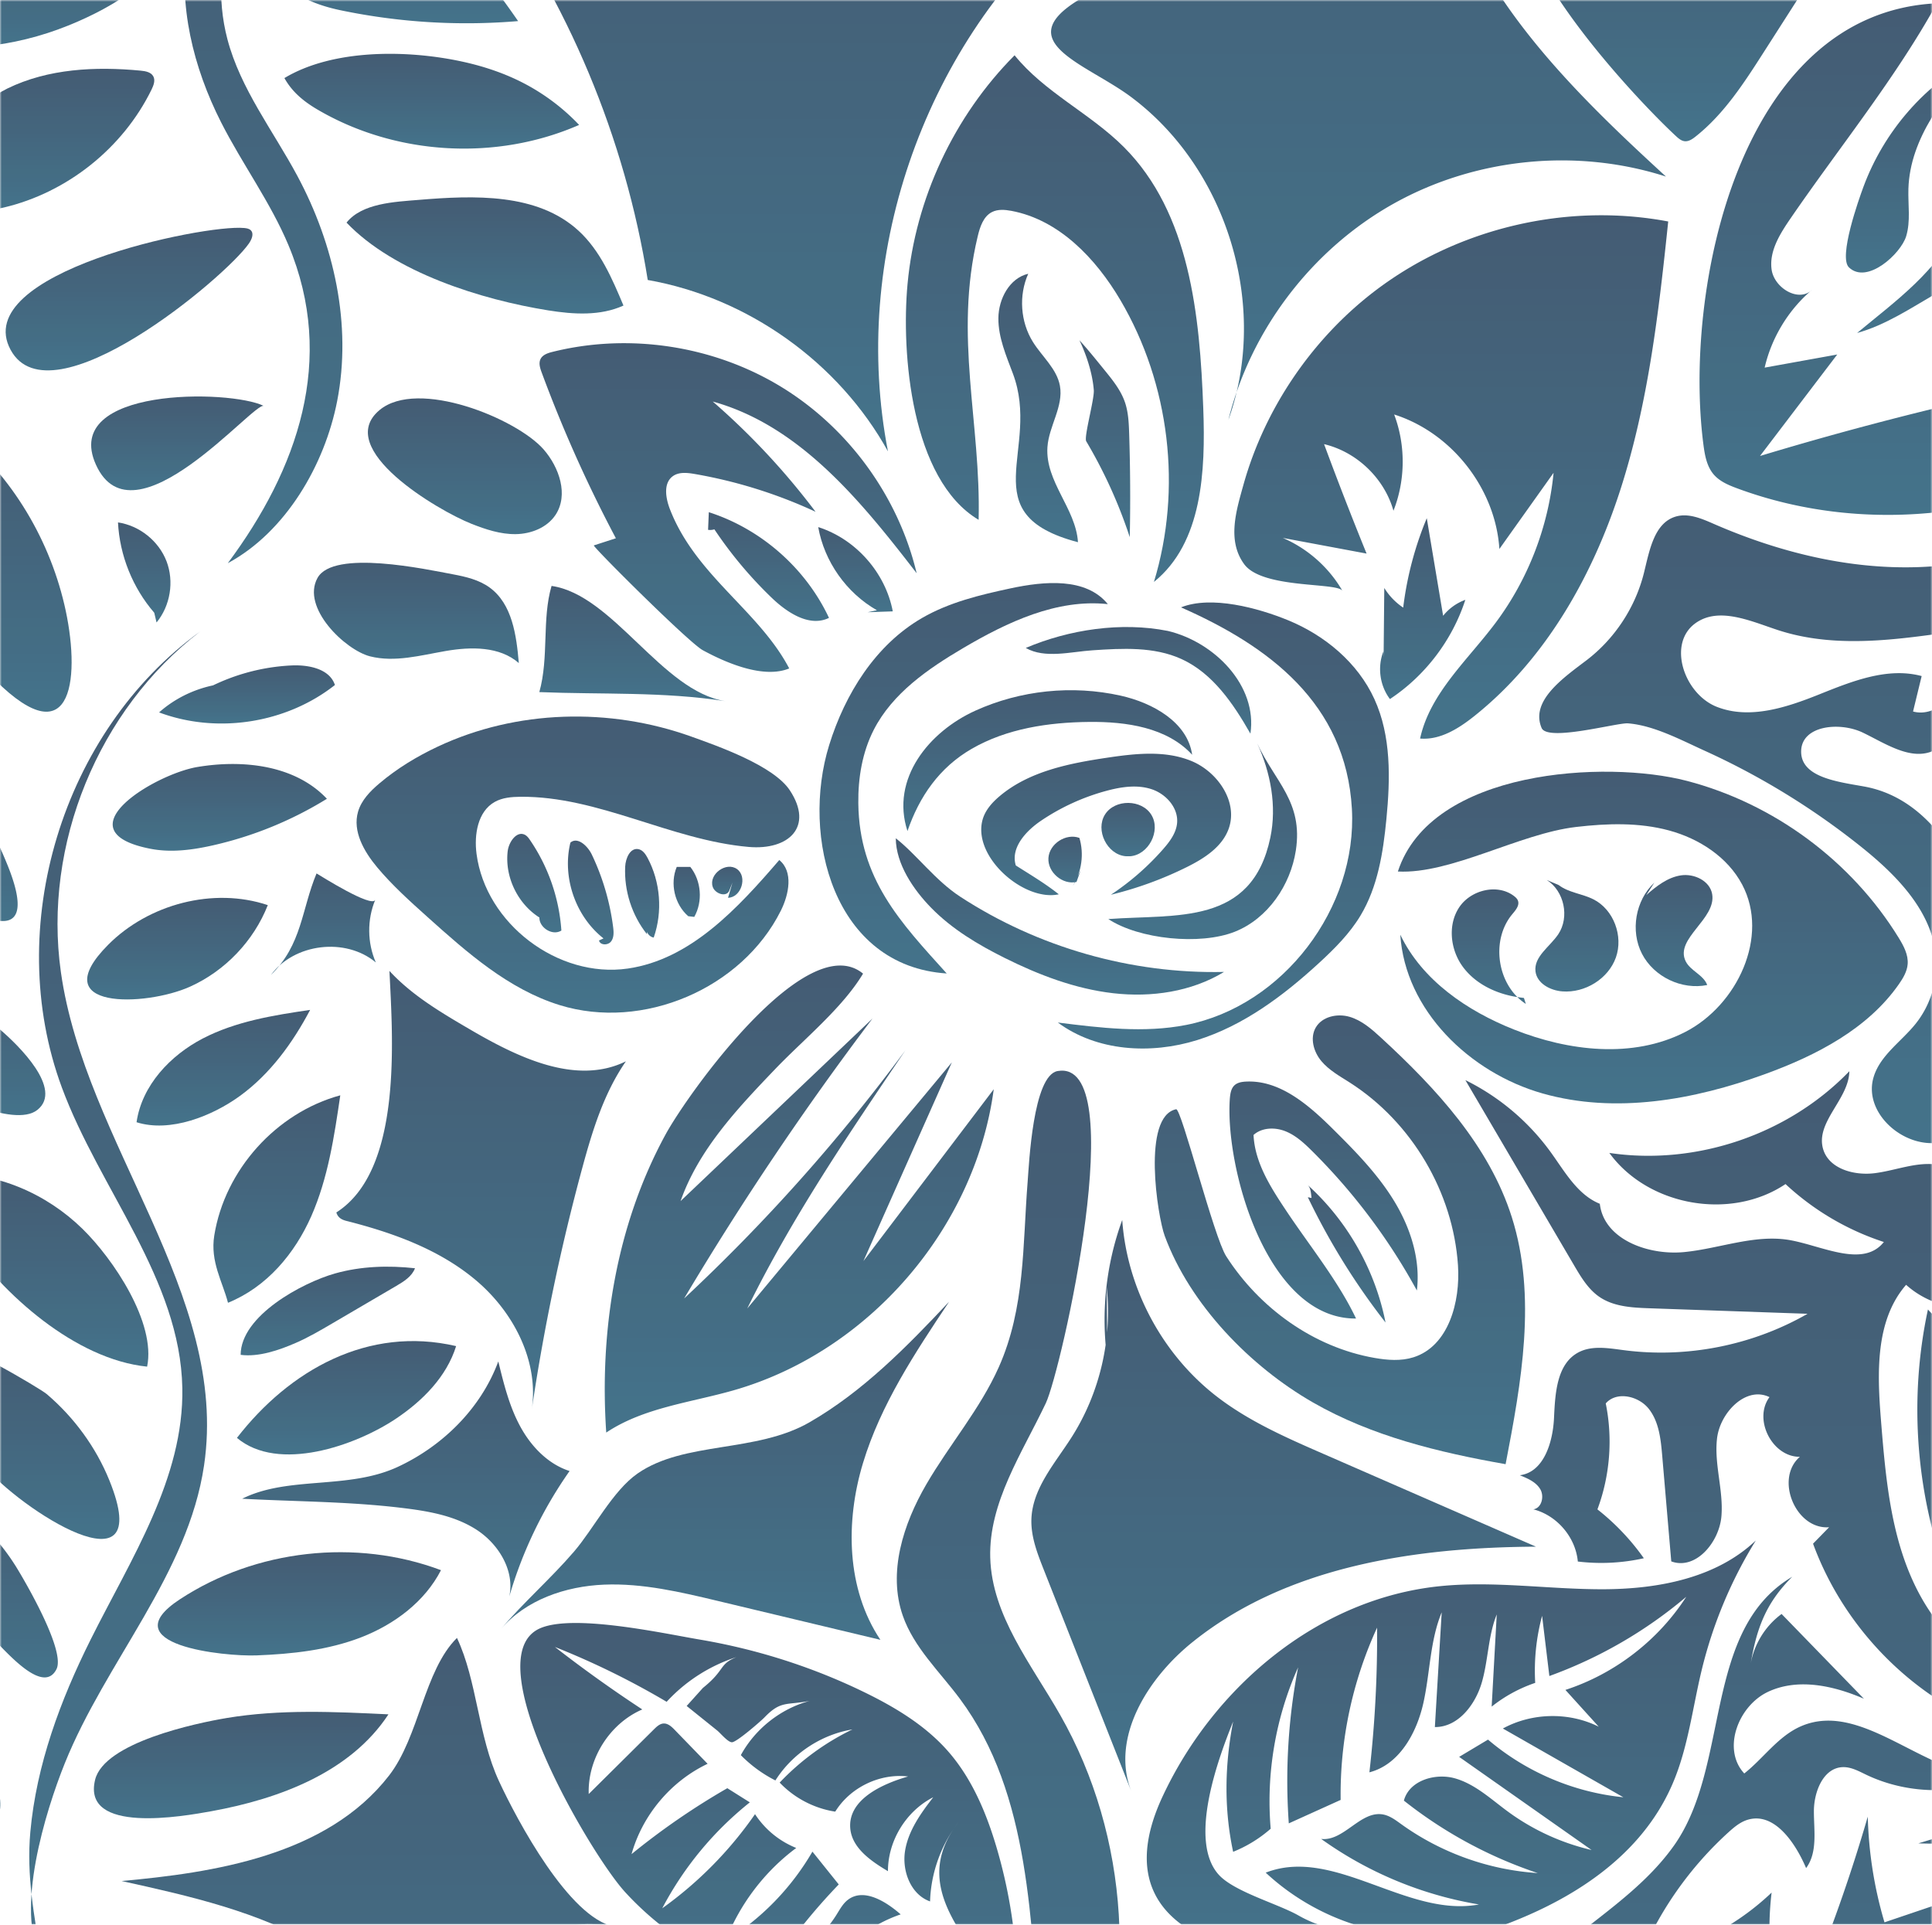 <svg xmlns="http://www.w3.org/2000/svg" width="537" height="535" fill="none"><g clip-path="url(#a)" filter="url(#b)"><g opacity=".9"><mask id="c" width="537" height="535" x="0" y="0" maskUnits="userSpaceOnUse" style="mask-type:alpha"><path fill="#D9D9D9" d="M537 0H0v535h537z" opacity=".9"/></mask><g mask="url(#c)"><mask id="d" width="925" height="550" x="-37" y="-6" maskUnits="userSpaceOnUse" style="mask-type:alpha"><path fill="#D9D9D9" d="M887.07-6H-36.758v550H887.07z" opacity=".9"/></mask><g mask="url(#d)"><path fill="url(#e)" d="M8.432 509.203c1.696-18.697 8.362-36.632 16.742-53.432 11.207-22.466 25.98-44.867 25.503-69.968-.574-30.252-22.986-55.17-33.491-83.545-16.459-44.456.065-98.914 38.451-126.728-28.348 21.732-43.703 59.256-38.72 94.626 6.715 47.681 46.83 89.5 39.806 137.136-4.472 30.325-27.29 54.432-38.73 82.871-5.427 13.491-13.82 40.92-6.556 54.038-1.943-11.719-4.104-22.871-3.005-34.998"/><path fill="url(#f)" d="M-1.377 189.003c-4.354-4.33-7.09-10.022-9.175-15.798-6.259-17.339-7.27-36.534-2.862-54.429C2.3 130.917 13.347 148.738 17.88 168.018c4.5 19.151 2.897 43.01-19.256 20.985"/><path fill="url(#g)" d="M59.557 343.42c2.922-18.228 17.213-34.127 35.027-38.969-1.68 11.422-3.403 23.004-8.05 33.572-4.621 10.468-12.387 19.711-23.163 24.093-1.533-5.929-4.98-11.416-3.814-18.696"/><path fill="url(#h)" d="M126.779 374.16c-2.645 8.517-9.335 15.235-16.749 20.192-11.155 7.458-32.634 15.036-44.172 5.317 14.559-18.793 36.427-31.222 60.921-25.509"/><path fill="url(#i)" d="M-10.034 343.883c-3.527-5.205-6.615-11.479-5.06-17.571 14.027-.629 27.97 5.431 38.01 15.247 8.577 8.384 20.483 26.085 17.976 38.308-19.927-2.028-40.157-20.085-50.927-35.984"/><path fill="url(#j)" d="M-4.393 407.425c-7.419-9.148-11.562-21.4-9.17-32.933.587-2.832 24.7 11.43 26.53 12.985 7.584 6.445 13.68 14.751 17.426 23.98 13.348 32.893-25.218 7.765-34.786-4.032"/><path fill="url(#k)" d="M50.014 444.525c21.114-13.858 48.913-16.955 72.56-8.086-4.523 8.785-12.975 15.093-22.189 18.662s-19.2 4.644-29.077 5.028c-8.926.347-40.663-2.892-21.294-15.604"/><path fill="url(#l)" d="M74.437 251.584c-3.927 9.962-11.86 18.278-21.625 22.672-12.378 5.569-40.762 6.498-22.758-11.639 11.2-11.284 29.211-16.111 44.383-11.033"/><path fill="url(#m)" d="M-22.365 300.015c-10.981-6.391-20.043-16.89-22.46-29.363 15.862 2.361 32.631 5.12 44.842 15.517 5.111 4.352 17.618 16.575 10.374 22.339-6.596 5.247-27.136-5.223-32.756-8.493"/><path fill="url(#n)" d="M-44.27 207.568a72.2 72.2 0 0 1 26.035 8.455c4.405 2.437 8.598 5.378 11.881 9.194 3.736 4.343 6.154 9.646 8.325 14.948 9.803 23.941-6.989 16.381-20.55 5.7-12.27-9.663-21.584-23.184-25.69-38.297"/><path fill="url(#o)" d="M54.889 213.188c12.69-2.118 27.152-.527 35.973 8.838a104 104 0 0 1-31.467 12.895c-5.754 1.314-11.754 2.133-17.548 1.008-25.147-4.886 1.164-20.759 13.042-22.741"/><path fill="url(#p)" d="M-23.161 413.258c12.024 3.344 21.82 12.495 28.227 23.206 2.621 4.382 13.127 22.521 10.63 27.494-3.507 6.985-13.048-3.878-16.96-7.805a79.3 79.3 0 0 1-14.604-20.209c-1.2-2.381-6.707-22.523-7.293-22.686"/><path fill="url(#q)" d="M62.968 477.541c14.83-2.473 29.985-1.754 45.002-1.029-10.537 16.064-30.244 23.478-49.146 26.916-7.93 1.443-36.11 6.478-32.388-8.732 2.532-10.348 27.999-15.732 36.532-17.155"/><path fill="url(#r)" d="M80.182 68.158c-5.02-11.98-12.844-22.563-18.723-34.146-7.735-15.24-12.054-32.68-9.333-49.55C54.848-32.41 65.378-48.475 81.063-55.26 67.345-36.044 57.205-11.92 63.212 10.912c3.63 13.794 12.69 25.399 19.433 37.968 10.217 19.045 15.203 41.39 11.07 62.603-3.44 17.653-14.224 36.338-30.396 45.056 19.354-26.013 30.21-56.529 16.863-88.381"/><path fill="url(#s)" d="M73.331 112.83c-2.673-1.313-36.255 39.407-46.667 16.335-9.756-21.621 37.254-20.958 46.667-16.335"/><path fill="url(#t)" d="M131.03 145.588c3.955 1.565 8.092 2.943 12.344 2.878 4.253-.065 8.685-1.804 11.035-5.35 3.67-5.54 1.044-13.231-3.339-18.227-7.482-8.529-34.933-19.804-45.591-10.894-12.867 10.757 16.284 27.926 25.551 31.593"/><path fill="url(#u)" d="M67.847 63.373c.669.064 1.393.162 1.866.638.946.953.242 2.555-.523 3.66-6.592 9.52-55.114 50.042-66.23 29.59-11.652-21.44 53.643-34.956 64.887-33.888"/><path fill="url(#v)" d="M152.393 86.274c6.995 1.12 14.449 1.59 20.898-1.342-3.157-7.531-6.487-15.313-12.513-20.825-11.463-10.485-28.918-9.832-44.399-8.549-6.789.563-15.729.917-20.06 6.316 13.254 13.89 37.551 21.432 56.074 24.4"/><path fill="url(#w)" d="M2.05 24.601c11.343-5.533 24.486-6.163 37.05-4.965 1.332.127 2.87.405 3.509 1.58.61 1.125.087 2.508-.474 3.657-7.947 16.27-23.447 28.65-41.07 32.805-32.028 7.55-15.376-25.094.985-33.077"/><path fill="url(#x)" d="M88.49 30.595c21.708 12.623 49.475 14.204 72.477 4.129a58.4 58.4 0 0 0-16.389-12.098c-5.071-2.513-10.493-4.279-16.022-5.487-15.143-3.31-35.921-3.612-49.502 4.562 2.207 3.97 5.503 6.607 9.435 8.894"/><path fill="url(#y)" d="M230.464 207.111c4.422-14.26 12.888-27.848 25.808-35.329 7.52-4.355 16.115-6.431 24.614-8.245 9.419-2.011 20.948-3.082 27.036 4.382-14.158-1.513-27.886 4.967-40.157 12.188-9.818 5.778-19.696 12.587-24.89 22.726-3.21 6.265-4.392 13.423-4.306 20.462.257 21.029 11.649 32.987 24.57 47.288-31.486-2.047-40.556-38.058-32.675-63.472"/><path fill="url(#z)" d="M375.761 224.835c1.538 27.488-19.069 54.765-46.087 60.059-11.715 2.296-23.802.814-35.647-.675 10.85 8.036 25.827 8.903 38.716 4.885 12.889-4.017 23.999-12.35 33.937-21.488 4.297-3.95 8.474-8.135 11.479-13.139 4.793-7.98 6.282-17.475 7.185-26.74 1.101-11.295 1.381-23.156-3.351-33.471-4.616-10.059-13.715-17.651-23.953-21.857-8.391-3.447-21.38-6.948-29.776-3.588 24.302 10.702 45.855 26.663 47.497 56.014"/><path fill="url(#A)" d="M258.846 252.358c5.782 5.906 12.993 10.215 20.39 13.902 9.524 4.746 19.632 8.605 30.204 9.816s21.687-.389 30.779-5.917c-25.786.572-51.694-6.815-73.301-20.901-6.993-4.558-12.096-11.674-17.934-16.256.053 7.166 4.902 14.292 9.862 19.356"/><path fill="url(#B)" d="M324.602 175.37c13.056 3.108 24.937 15.285 22.953 28.557-4.742-8.326-10.462-16.782-19.184-20.752-7.629-3.472-16.393-2.978-24.755-2.416-6.022.405-13.236 2.376-18.506-.659 12.083-5.133 26.535-7.306 39.492-4.73"/><path fill="url(#C)" d="M271.093 197.537c12.549-5.69 26.959-7.177 40.405-4.172 8.933 1.997 18.567 7.367 19.863 16.427-6.975-7.611-18.298-9.232-28.621-9.128-11.301.113-22.895 1.834-32.68 7.489-8.958 5.176-14.545 13.279-17.827 22.844-4.751-14.533 6.003-27.63 18.86-33.46"/><path fill="url(#D)" d="M349.426 206.587c3.745 8.155 5.503 17.428 3.667 26.212-5.136 24.573-26.072 21.244-45.034 22.66 8.538 5.621 25.513 7.352 35.159 3.52 9.2-3.655 15.48-12.976 16.958-22.572 2.089-13.559-5.813-19.069-10.75-29.82"/><path fill="url(#E)" d="M273.109 227.841c.727-2.623 2.632-4.759 4.71-6.517 8.224-6.955 19.365-9.147 30.018-10.73 7.802-1.159 16.053-2.072 23.34.943 7.288 3.016 12.985 11.34 10.349 18.774-1.808 5.099-6.804 8.294-11.651 10.7a101.3 101.3 0 0 1-21.115 7.695 72.5 72.5 0 0 0 14.517-12.663c1.838-2.095 3.627-4.467 3.892-7.242.4-4.2-3.003-8.057-6.999-9.408-3.997-1.351-8.389-.709-12.466.376a60.7 60.7 0 0 0-18.343 8.353c-4.236 2.864-8.524 7.552-7.015 12.437 4.041 2.575 8.271 5.08 11.948 8.02-9.614 2.097-24.054-10.369-21.185-20.738"/><path fill="url(#F)" d="M299.214 245.145c-3.869.88-8.065-2.702-7.804-6.661s4.889-6.96 8.61-5.581c1.324 4.418.655 9.393-1.789 13.304l2.142-4.307"/><path fill="url(#G)" d="M314.082 238.005c5.144-.362 8.623-7.033 5.977-11.457s-10.169-4.516-12.921-.156.566 11.112 5.699 11.598"/><path fill="url(#H)" d="M252.251 78.95c2.206-23.769 12.917-46.659 29.752-63.582 8.318 10.304 20.985 16.12 30.349 25.482 18.373 18.368 21.153 46.785 22.099 72.747.631 17.33-.217 37.265-13.714 48.153 7.88-25.886 4.414-55.012-9.32-78.326-6.84-11.61-17.078-22.352-30.326-24.82-1.8-.334-3.75-.49-5.381.343-2.404 1.228-3.33 4.136-3.959 6.76-6.685 27.882.939 51.85.258 78.78-18.81-11.178-21.531-46.444-19.758-65.538"/><path fill="url(#I)" d="M281.542 103.86c-1.877-5.008-4.083-10.077-4.042-15.425s3.089-11.132 8.298-12.342c-2.695 6.033-2.182 13.394 1.326 18.995 2.544 4.062 6.612 7.413 7.477 12.127 1.057 5.759-3.07 11.214-3.465 17.055-.651 9.624 7.884 17.033 8.487 26.443-29.85-7.852-10.144-25.672-18.081-46.853"/><path fill="url(#J)" d="M301.92 122.658a134.6 134.6 0 0 1 12.1 26.649c.198-9.604.141-19.213-.17-28.814-.096-2.953-.226-5.956-1.194-8.747-1.152-3.318-3.411-6.117-5.628-8.842-2.292-2.817-4.539-5.644-6.992-8.315 1.944 4.097 3.6 9.061 3.984 13.822.203 2.534-2.801 13.064-2.1 14.247"/><path fill="url(#K)" d="m165.063 151.598 6.121-1.982a378.5 378.5 0 0 1-20.633-46.106c-.443-1.199-.874-2.564-.308-3.71.591-1.197 2.028-1.669 3.324-1.992 21.305-5.312 44.679-1.758 63.443 9.647s32.68 30.517 37.773 51.877c-15.366-19.916-32.425-41.008-56.667-47.719a199.6 199.6 0 0 1 28.568 30.638 134 134 0 0 0-33.626-10.508c-2.059-.354-4.372-.606-6.058.626-2.678 1.956-1.987 6.095-.788 9.187 7.143 18.422 24.704 28.147 33.15 44.239-7.107 2.93-17.451-1.488-24.036-5.072-3.89-2.116-30.798-28.952-30.263-29.125"/><path fill="url(#L)" d="M197.395 145.35a114.8 114.8 0 0 0 17.135 20.841c4.324 4.148 10.506 8.192 15.887 5.555-6.473-13.813-18.876-24.722-33.402-29.379l-.205 4.9a3.88 3.88 0 0 0 3.308-1.065"/><path fill="url(#M)" d="M243.736 169.622c-8.466-4.817-14.61-13.525-16.311-23.115 10.428 3.327 18.694 12.671 20.724 23.427l-6.982.234"/><path fill="url(#N)" d="M382.245 80.809c22.854-17.402 53.209-24.576 81.435-19.246-2.625 25.167-5.538 50.506-13.307 74.587-7.768 24.081-20.791 47.088-40.568 62.872-4.364 3.483-9.526 6.734-15.091 6.263 2.755-12.628 13.239-21.806 20.979-32.158 9.035-12.086 14.678-26.681 16.121-41.702l-15.06 21.164c-1.083-16.775-13.227-32.295-29.249-37.38 3.231 8.533 3.16 18.269-.194 26.755-2.527-8.996-10.191-16.353-19.283-18.51a1000 1000 0 0 0 11.816 30.418l-23.292-4.353c6.909 2.959 12.818 8.201 16.581 14.707-1.394-2.411-22.216-.498-27.295-7.392-4.822-6.546-2.235-14.857-.241-22.02 5.914-21.243 19.116-40.656 36.648-54.005"/><path fill="url(#O)" d="m384.575 182.691.186-19.263a17.75 17.75 0 0 0 5.258 5.462 94.4 94.4 0 0 1 6.553-24.852l4.546 27.124a14 14 0 0 1 6.168-4.432c-3.621 11.195-11.139 21.088-20.954 27.576-2.812-3.706-3.525-8.903-1.814-13.229"/><path fill="url(#P)" d="M468.858 217.048c24.228 6.323 45.792 22.301 58.895 43.639 1.372 2.235 2.699 4.709 2.48 7.323-.168 2.018-1.244 3.84-2.401 5.502-8.681 12.467-22.935 19.835-37.21 25.032-19.783 7.202-41.631 11.138-61.881 5.383-20.251-5.755-38.183-23.108-39.53-44.117 6.082 12.678 18.58 21.193 31.653 26.374 15.175 6.014 32.952 8.12 47.488.692 14.535-7.428 23.53-26.594 15.879-41.014-4.063-7.658-11.962-12.768-20.33-15.033-8.369-2.264-17.22-1.972-25.831-.968-15.77 1.839-34.724 13.151-49.53 12.382 9.244-28.443 57.909-31.044 80.318-25.195"/><path fill="url(#Q)" d="M423.575 277.391a60 60 0 0 1-2.242-.317c-5.754-.959-11.398-3.728-14.815-8.456-3.418-4.728-4.161-11.561-.934-16.42s10.671-6.678 15.281-3.103c.429.332.842.721 1.038 1.226.516 1.33-.623 2.663-1.54 3.755-6.121 7.286-4.242 19.802 3.748 24.969"/><path fill="url(#R)" d="M429.94 244.612c4.831 3.055 6.367 10.298 3.192 15.051-2.322 3.475-6.859 6.226-6.337 10.372.418 3.328 4.109 5.274 7.453 5.53 6.295.481 12.775-3.48 14.889-9.429s-.617-13.324-6.254-16.166c-3.121-1.574-6.886-1.838-9.657-3.968"/><path fill="url(#S)" d="M459.821 245.341c-5.253 4.907-6.723 13.407-3.423 19.793s11.082 10.105 18.124 8.66c-1.025-2.825-4.653-3.908-5.987-6.601-3.125-6.311 8.571-11.745 7.359-18.683-.644-3.687-5.001-5.758-8.701-5.193-3.699.564-6.804 3.012-9.617 5.482"/><path fill="url(#T)" d="M121.72 207.506c-5.826 2.735-11.379 6.101-16.289 10.263-2.526 2.142-4.967 4.637-5.901 7.814-1.605 5.458 1.648 11.119 5.298 15.482 4.206 5.031 9.105 9.431 13.984 13.812 11.041 9.912 22.556 20.1 36.728 24.494 23.147 7.176 50.645-4.553 61.486-26.227 2.278-4.554 3.523-10.875-.425-14.092-11.527 13.395-24.636 27.651-42.128 30.166-19.356 2.783-39.472-12.47-42.017-31.859-.707-5.385.323-11.81 5.061-14.464 2.126-1.191 4.652-1.4 7.088-1.425 21.743-.217 41.828 12.048 63.489 13.942 11.104.971 18.16-5.569 11.434-15.743-4.548-6.878-20.034-12.299-27.408-14.943-22.631-8.114-48.549-7.478-70.4 2.78"/><path fill="url(#U)" d="M150.591 255.429c-6.454-3.708-10.346-11.442-9.478-18.834.307-2.608 2.568-5.799 4.858-4.514.572.321.972.873 1.342 1.414a50.8 50.8 0 0 1 8.722 25.153c-2.642 1.686-6.718-1.174-6.031-4.232"/><path fill="url(#V)" d="M167.747 260.84c-7.789-6.14-11.539-16.98-9.209-26.621 2.004-1.742 4.825.94 5.968 3.337a66.3 66.3 0 0 1 5.915 20.14c.176 1.381.265 2.925-.597 4.018s-3.026 1.055-3.328-.304"/><path fill="url(#W)" d="M179.813 259.659c-4.178-5.262-6.368-12.066-6.043-18.778.112-2.293 1.359-5.246 3.623-4.865 1.225.207 2.029 1.368 2.613 2.465 3.575 6.717 4.205 14.938 1.695 22.121-1.622-.264-2.643-2.337-1.864-3.784"/><path fill="url(#X)" d="M191.29 254.661c-3.781-3.288-5.128-9.083-3.185-13.701l3.771.009c3.062 3.86 3.514 9.597 1.094 13.888"/><path fill="url(#Y)" d="M202.687 247.599c-.812 1.886-3.986.82-4.603-1.138-1.102-3.501 3.798-7.039 6.774-4.892s1.164 7.913-2.505 7.971l1.24-4.225"/><path fill="url(#Z)" d="M184.86 315.581c-13.552 25.013-18.287 54.228-16.353 82.611 10.422-6.962 23.452-8.319 35.499-11.774 37.469-10.748 67.049-45.018 72.207-83.656l-36.227 47.767 24.572-55.224-56.86 68.405c12.373-25.204 28.192-48.534 43.956-71.769a505.4 505.4 0 0 1-61.503 68.982 847 847 0 0 1 52.36-77.817l-53.349 50.746c5.034-14.327 15.831-25.759 26.335-36.727 7.88-8.227 18.626-16.893 24.389-26.498-15.725-12.948-48.984 33.712-55.026 44.954"/><path fill="url(#aa)" d="M364.935 389.821c16.339 9.378 34.993 13.888 53.547 17.158 4.384-22.722 8.716-46.579 1.731-68.64-6.283-19.841-21.014-35.791-36.33-49.881-2.611-2.403-5.378-4.844-8.786-5.833s-7.639-.071-9.398 3.011c-1.661 2.91-.578 6.74 1.575 9.308 2.153 2.569 5.175 4.213 7.996 6.023 17.148 10.997 28.613 30.397 29.975 50.723.684 10.206-2.62 22.494-12.372 25.579-3.476 1.1-7.238.802-10.83.173-16.957-2.969-32.007-13.875-41.226-28.264-3.429-5.353-12.469-41.152-13.91-40.855-9.583 1.976-5.157 29.817-3.188 35.167 7.045 19.147 23.79 36.328 41.216 46.331"/><path fill="url(#ab)" d="M341.844 305.223c.121-1.278.333-2.664 1.267-3.546.818-.771 2.011-.977 3.133-1.038 9.506-.52 17.55 6.548 24.311 13.251 6.2 6.145 12.373 12.449 16.922 19.9s7.399 16.239 6.343 24.904a168.4 168.4 0 0 0-29.098-38.734c-2.215-2.199-4.567-4.387-7.47-5.533s-6.504-1.041-8.829 1.041c.354 7.736 4.79 14.61 9.08 21.058 6.447 9.691 14.464 19.534 19.407 29.967-24.865.227-36.515-42.193-35.066-61.27"/><path fill="url(#ac)" d="M363.511 332.772a190.8 190.8 0 0 0 21.6 34.835c-2.884-14.634-10.612-28.271-21.685-38.264.875.814.942 2.146 1.078 3.333s.563 2.556 1.696 2.934 2.384-1.439 1.326-1.997"/><path fill="url(#ad)" d="M277.617 379.998c-5.202 11.669-13.712 21.517-20.133 32.562s-10.756 24.481-6.549 36.544c3.087 8.85 10.244 15.539 15.841 23.057 19.842 26.65 19.584 62.535 22.575 95.626.797 8.809 3.565 19.577 12.2 21.491 15.016-35.949 12.392-78.795-6.898-112.644-7.985-14.01-18.963-27.554-19.415-43.674-.431-15.373 8.855-29.036 15.446-42.932 4.28-9.023 23.985-95.931 3.289-92.327-6.88 1.198-7.961 26.036-8.344 30.841-1.399 17.55-.661 34.965-8.012 51.456"/><path fill="url(#ae)" d="M125.939 159.642c3.564.667 7.211 1.53 10.145 3.659 6.279 4.555 7.466 13.273 8.121 21.003-5.335-4.676-13.295-4.563-20.286-3.36s-14.172 3.23-21.05 1.493c-6.888-1.74-19.219-13.52-14.61-21.809 4.446-7.997 30.228-2.38 37.68-.986"/><path fill="url(#af)" d="M57.613 191.31a56.35 56.35 0 0 1 23.455-6.346c4.735-.218 10.555.934 12.024 5.44-13.534 10.667-32.732 13.659-48.87 7.616 6.15-5.474 14.446-8.471 22.675-8.192"/><path fill="url(#ag)" d="M42.875 170.319c-6.007-6.949-9.614-15.934-10.08-25.108 5.966.875 11.314 5.149 13.482 10.776s1.071 12.383-2.765 17.035"/><path fill="url(#ah)" d="M-27.618 11.844C-19.889.777 30.544-38.572 42.404-17.45 48.941-5.81 25.68 4.395 18.907 7.123 11.4 10.147 3.453 12.124-4.607 12.905c-2.457.238-22.738-1.452-23.01-1.06"/><path fill="url(#ai)" d="M94.7 2.86a171.2 171.2 0 0 0 49.307 3.003c-8.113-11.716-17.19-23.581-30.086-29.645C86.394-36.726 57.335-4.942 94.7 2.86"/><path fill="url(#aj)" d="M173.777 525.951c18.443 20.106 47.2 31.641 73.808 25.61 11.666-2.644 23.648-8.455 35.022-4.75a140.7 140.7 0 0 0-5.626-33.342c-2.869-9.695-6.902-19.264-13.599-26.837-6.302-7.125-14.645-12.131-23.197-16.295-14.445-7.032-29.917-11.945-45.756-14.62-9.934-1.678-35.241-7.275-44.458-3.054-17.908 8.201 14.071 62.676 23.806 73.288m17.082-51.764 8.504 6.836c.88.707 2.973 3.282 4.101 3.249 1.337-.039 8.086-5.938 9.013-6.901 4.594-4.768 6.079-3.317 12.574-4.601-8.058 2.176-15.137 7.757-19.135 15.084a36.6 36.6 0 0 0 9.608 7.032c4.714-7.451 12.705-12.745 21.405-14.18a69.7 69.7 0 0 0-20.22 14.775c4.071 4.295 9.598 7.184 15.449 8.076 4.153-6.737 12.392-10.713 20.25-9.771-7.481 2.149-16.606 6.485-16.089 14.251.369 5.546 5.706 9.236 10.488 12.069-.012-8.454 5.051-16.718 12.588-20.547-3.475 4.485-6.932 9.301-7.833 14.903s1.598 12.163 6.949 14.05c.216-7.099 2.498-14.111 6.45-20.01.47-.714.981-1.434 1.548-2.161a37 37 0 0 0-1.548 2.161c-7.677 11.673-2.798 21.767 4.43 32.189-19.007-11.15-20.372 5.503-38.055 5.478 4.686-6.487 11.428-11.47 19.008-14.055-4.156-3.643-10.301-7.415-14.68-4.044-1.372 1.056-2.215 2.634-3.132 4.102-4.093 6.556-10.426 11.683-17.689 14.324a164.4 164.4 0 0 1 18.286-22.703l-7.314-9.119a71.2 71.2 0 0 1-24.128 24.792c3.948-10.216 10.837-19.276 19.627-25.812a24.6 24.6 0 0 1-11.454-9.396 107.3 107.3 0 0 1-25.787 26.161 92.9 92.9 0 0 1 24.341-29.441l-6.256-3.937a200.5 200.5 0 0 0-26.616 18.323c3.031-10.864 10.946-20.266 21.136-25.103l-9.157-9.442c-.851-.877-1.862-1.821-3.082-1.758-1.044.055-1.885.837-2.627 1.572l-18.175 18.025c-.338-9.847 5.841-19.602 14.887-23.506a373 373 0 0 1-24.282-17.365 222.4 222.4 0 0 1 31.051 15.241 45.26 45.26 0 0 1 19.412-12.428c-4.987 2.03-3 3.491-9.334 8.572"/><path fill="url(#ak)" d="M488.023 428.191c-10.999 10.46-27.14 13.499-42.318 13.551s-30.386-2.393-45.486-.853c-33.999 3.467-62.925 28.128-77.077 58.452-20.95 44.89 38.104 49.382 69.427 42.931 29.223-6.019 60.566-19.074 72.339-46.486 4.329-10.077 5.539-21.168 8.137-31.823a124 124 0 0 1 14.978-35.772m-43.658 51.757c-8.265-4.121-18.54-3.926-26.643.504l33.487 19.109c-13.773-1.369-27.087-7.041-37.616-16.025l-8.023 4.8 36.814 25.886a63.75 63.75 0 0 1-23.262-10.681c-4.669-3.427-9.048-7.588-14.609-9.206-5.56-1.619-12.828.557-14.301 6.158a122 122 0 0 0 37.2 20.14c-13.578-.869-26.884-5.636-37.926-13.586-1.581-1.138-3.197-2.376-5.115-2.711-6.23-1.091-10.881 7.555-17.16 6.801a105 105 0 0 0 43.866 18.222c-20.022 3.752-40.292-16.244-59.269-8.841 9.646 8.997 22.079 14.962 35.132 16.856-10.148-1.472-16.213.603-26.055-4.97-5.775-3.27-17.884-6.587-22.151-11.331-8.598-9.562.006-32.618 4.025-42.567-2.348 12.009-2.588 24.215-.007 36.217a36.4 36.4 0 0 0 10.437-6.419c-1.302-15.27 1.348-30.861 7.623-44.844a166.4 166.4 0 0 0-2.59 43.359l14.413-6.521a111.1 111.1 0 0 1 10.124-47.878 331 331 0 0 1-2.133 40.208c8.313-2.135 13.14-10.916 15.007-19.293s1.811-17.246 5.088-25.179l-1.899 31.894c6.457.055 11.26-6.214 13.055-12.416 1.795-6.203 1.728-12.899 4.144-18.887l-1.412 25.621a40 40 0 0 1 12.104-6.601 58.7 58.7 0 0 1 1.912-18.631l2.02 16.727a124.7 124.7 0 0 0 38.054-22.025c-7.81 12.115-19.887 21.42-33.593 25.883z"/><path fill="url(#al)" d="M108.246 269.874c6.239 6.771 14.305 11.53 22.251 16.182 13.336 7.807 29.607 15.764 43.474 8.945-6.152 8.874-9.358 19.416-12.181 29.839a584 584 0 0 0-13.99 66.976c2.023-13.331-4.927-26.865-15.156-35.649-10.228-8.784-23.315-13.5-36.383-16.813-1.371-.348-2.357-.953-2.774-2.349 18.486-11.758 15.64-48.457 14.759-67.131"/><path fill="url(#am)" d="M225.025 395.323c14.858-8.564 27.046-21.005 38.786-33.506-9.442 14.149-19.013 28.564-23.941 44.845-4.929 16.282-4.623 35.002 4.836 49.14l-44.98-10.76c-10.451-2.501-21.065-5.018-31.802-4.58-10.738.437-21.806 4.221-28.757 12.416 6.366-7.506 13.929-14.095 20.376-21.593 5.453-6.343 10.785-16.935 17.674-21.716 13.052-9.058 32.887-5.646 47.808-14.246"/><path fill="url(#an)" d="M33.812 522.842c18.88 4.171 38.084 8.467 54.975 18.431s31.427 26.644 34.672 47.033c-2.96-14.075 1.073-29.62 10.385-40.029 9.312-10.408 23.621-15.366 36.847-12.766-12.514-2.46-26.952-29.534-31.994-40.415-5.852-12.629-6.063-27.915-11.684-39.823-9.17 9.09-10.466 27.404-18.875 38.252-17.348 22.38-49.039 27.016-74.326 29.317"/><path fill="url(#ao)" d="M110.643 407.692c12.521-5.845 23.07-16.31 27.86-29.271 1.506 6.163 3.042 12.404 6.055 17.988s7.718 10.531 13.759 12.472a118 118 0 0 0-16.763 34.892c1.577-7.222-3.006-14.686-9.239-18.661-6.233-3.974-13.793-5.173-21.135-6.041-14.625-1.728-29.221-1.694-43.86-2.489 12.875-6.433 29.46-2.419 43.323-8.89"/><path fill="url(#ap)" d="M307.606 357.745c1.573 14.472-1.922 29.445-9.739 41.724-4.597 7.221-10.86 14.163-11.185 22.716-.186 4.871 1.634 9.569 3.425 14.103l24.325 61.593c-5.773-14.889 4.519-31.365 16.952-41.387 26.24-21.151 61.832-26.401 95.535-26.587l-59.102-25.804c-10.369-4.526-20.858-9.124-29.789-16.07-15.029-11.688-24.764-29.935-26.105-48.927a81.1 81.1 0 0 0-4.14 38.909"/><path fill="url(#aq)" d="M201.608 194.89c-17.637-2.735-31.176-29.583-48.304-32.026-2.719 9.311-.681 19.765-3.397 29.51 17.308.706 34.359-.173 51.701 2.516"/><path fill="url(#ar)" d="M134.119-31.817C157.854.381 173.744 38.32 180.041 77.822c27.836 4.897 53.076 22.903 66.766 47.631-10.369-53.372 9.46-111.583 50.254-147.526-27.059-6.708-55.426-3.16-83.285-2.11s-57.501-.995-80.39-16.94c-2.677-1.861-5.127-2.965-8.194-2.198 1.709 3.936 5.989 7.52 8.927 11.504"/><path fill="url(#as)" d="M314.277 26.879c26.902 19.985 38.48 58.294 27.153 89.834 6.286-25.237 23.404-47.581 46.134-60.22 22.731-12.64 50.744-15.389 75.498-7.411-27.335-25.037-55.673-52.973-62.883-89.333-3.459-17.443-1.69-35.457.381-53.119-1.361 11.612-18.425 28.758-25.816 37.321a218.2 218.2 0 0 1-34.864 32.417c-12.694 9.45-26.716 15.448-40.054 23.597-19.195 11.728 2.151 17.775 14.451 26.914"/><path fill="url(#at)" d="M473.473 123.641c.383 2.932.936 6.016 2.867 8.256 1.663 1.929 4.119 2.955 6.507 3.84 36.242 13.433 78.836 8.28 110.829-13.408 11.717-7.943 22.947-20.368 20.863-34.369a235.5 235.5 0 0 1-77.111 32.17l4.379-7.609a926 926 0 0 0-52.615 14.223l21.464-28.204-20.168 3.644c1.929-8.375 6.628-16.088 13.186-21.643-3.715 3.635-10.557-.493-11.258-5.643-.702-5.15 2.377-9.976 5.317-14.263 13.44-19.593 29.194-38.967 40.624-59.719-55.151 2.614-70.492 79.849-64.884 122.725"/><path fill="url(#au)" d="M549.877 15.723c-9.257 10.704-19.006 22.615-19.435 36.76-.135 4.424.662 8.975-.632 13.208-1.475 4.825-10.855 13.478-15.897 8.63-2.983-2.868 2.777-18.991 3.993-22.293 5.693-15.456 17.217-28.865 31.971-36.305"/><path fill="url(#av)" d="M546.384 89.117c4.771-.344 9.424 1.35 14.146 2.118 11.583 1.882 23.975-2.197 32.175-10.592 1.633 3.978-1.562 8.225-4.801 11.054-9.038 7.894-26.555 17.86-39.255 16.199-11.709-1.532-17.685-17.667-2.265-18.78"/><path fill="url(#aw)" d="M561.079 73.671c7.266-.106 15.393 2.396 21.258-1.895 1.99-1.456 3.433-3.561 4.451-5.807 8.868-19.55-21.581-49.332-35.746-29.8-4.745 6.542-3.236 18.418-6.487 25.93-5.648 13.05-17.776 21.65-28.373 30.454 15.662-4.334 27.927-18.634 44.897-18.882"/><path fill="url(#ax)" d="M465.825 37.821c.706.654 1.489 1.335 2.446 1.431 1.1.112 2.107-.576 2.974-1.26 7.913-6.248 13.496-14.906 18.932-23.397l32.901-51.401a1839 1839 0 0 1-55.864-1.022c-9.939-.333-35.394-6.123-42.599 3.982C412.603-17 454.463 27.299 465.825 37.82"/><path fill="url(#ay)" d="M428.498 202.353c-3.201-7.475 5.865-13.82 12.348-18.73 7.913-5.992 13.691-14.748 16.089-24.38 1.525-6.125 2.792-13.879 8.847-15.662 3.513-1.034 7.196.568 10.552 2.033 19.329 8.438 40.497 13.437 61.521 11.753 21.023-1.684 41.873-10.494 55.864-26.276-6.668 39.391-3.215 84.436 25.398 112.319 7.94 7.739 17.924 14.408 21.442 24.923 2.992 8.946.461 19.036-4.667 26.954-5.127 7.919-12.587 14.015-20.167 19.631-2.178 1.614-4.533 3.259-7.236 3.453-5.572.4-9.708-5.668-9.922-11.25s2.143-10.897 3.34-16.354c6.365-29.02-19.862-55.106-23.621-84.578-1.363-10.682-.737-23.691-9.77-29.555-5.401-3.505-12.399-2.917-18.778-2.041-18.548 2.546-37.842 6.371-55.627.521-7.548-2.483-16.289-6.522-22.782-1.942-8.016 5.654-3.256 19.724 5.877 23.305s19.379.173 28.485-3.478c9.105-3.65 18.96-7.625 28.434-5.081l-2.392 9.849c6.167 1.672 11.32-4.406 16.29-8.424s15.08-4.108 15.144 2.282c.034 3.417-3.27 5.927-4.216 9.211-2.292 7.961 9.024 12.597 12.914 19.911 2.212 4.159 1.863 9.149 2.672 13.789 1.206 6.918 5 13.055 8.014 19.397 8.483 17.85 10.964 38.489 6.954 57.841-.774 3.733-2.42 8.062-6.15 8.852-3.374.714-6.546-2.012-8.288-4.989-5.922-10.125-2.014-22.875-2.49-34.595-.382-9.425-3.706-18.451-6.991-27.294l-18.012-48.476c-2.991-2.12-6.53 1.574-9.804 3.225-6.365 3.212-13.53-1.734-19.949-4.838-6.418-3.103-17.006-2.06-17.188 5.067-.19 7.393 10.248 8.578 17.526 9.895 20.674 3.741 30.988 26.806 36.661 47.036 2.771 9.883 5.278 20.216 3.48 30.322s-9.028 19.943-19.159 21.587-21.291-8.274-18.388-18.119c1.809-6.136 7.762-9.938 11.747-14.943 4.127-5.185 6.18-11.975 5.617-18.578-1.066-12.505-10.725-22.445-20.507-30.307a206.3 206.3 0 0 0-43.893-26.993c-6.501-2.952-14.108-7.028-21.25-7.563-2.98-.223-22.312 5.159-23.969 1.29"/><path fill="url(#az)" d="M945.092 386.079c-11.729-6.642-25.426-8.854-38.863-9.916-10.708-.845-21.688-1.005-31.956 2.147-23.811 7.309-40.935 31.41-65.686 34.195 24.771-6.179 44.792-27.108 51.699-51.687s1.221-51.954-13.327-72.934c-5.164-7.446-11.332-17.937-4.956-24.376-33.959-5.461-69.906 19.88-76.174 53.699-2.571 13.871-.702 28.274-3.244 42.15-2.216 12.093-7.831 23.545-16.035 32.701 11.316-22.303 16.049-47.896 13.457-72.771-1.545-14.83-6.402-30.522-18.477-39.271-12.604-9.133-32.359-10.53-38.146-24.98-3.241 10.405-10.94 18.69-17.544 27.36-12.433 16.324-21.725 35.831-22.111 56.346-.425 22.638 12.492 32.875 21.891 50.946-12.768-8.851-24.24-19.19-38.458-26.034-15.504-7.464-33.513-11.103-50.085-6.472-10.586 2.958-20.043 9.094-30.551 12.317s-23.444 2.768-30.654-5.528c-5.418 25.194-3.319 51.954 5.96 75.995 2.037 5.279 4.543 10.607 8.858 14.267 4.922 4.176 11.546 5.644 17.928 6.61 37.673 5.704 75.997-1.33 113.351-8.839-23.812 6.434-46.64 22.043-54.796 45.322-5.878 16.778-3.447 35.68 3.725 51.947s18.748 30.211 31.274 42.826c7.218 7.27 15.305 15.215 15.932 25.44 14.577 4.248 29.975 7.154 44.918 4.456 14.942-2.699 29.409-11.922 34.964-26.053 7.104-18.073-1.529-38.034-8.458-56.175-6.928-18.141-11.483-40.775 1.466-55.247 5.343-5.971 12.889-9.453 20.389-12.274-6.468 12.816-10.469 27.349-8.384 41.552 2.086 14.204 11.11 27.877 24.57 32.869 12.522 4.645 27.913 1.856 38.27 10.289 13.19 10.74 9.381 31.454 4.359 47.706a271 271 0 0 0 35.647-16.347c6.44-3.54 12.926-7.513 17.173-13.51 6.297-8.892 6.603-20.593 6.131-31.479-.613-14.155-2.534-29.237-11.736-40.011-9.901-11.592-25.833-15.525-39.2-22.856a81.34 81.34 0 0 1-27.917-25.313c16.165 2.799 29.566 13.707 44.466 20.574 16.202 7.468 35.012 10.106 52.13 5.084s32.122-18.3 37.111-35.428c1.944-6.674 2.438-13.875 5.797-19.961s11.132-10.667 17.272-7.409c-.734-13.46-10.25-25.286-21.98-31.927m-23.126 28.235c3.649 12.821.156 27.435-8.898 37.219s-23.352 14.401-36.418 11.756c-9.801-1.984-18.419-7.612-27.689-11.36-13.171-5.325-27.869-6.81-41.839-4.227-5.896 1.09-12.401 3.537-14.569 9.127-1.997 5.145.652 11.136 4.788 14.79s9.49 5.538 14.618 7.579c21.548 8.577 42.411 22.451 52.093 43.526s4.187 50.104-16.319 60.939c.074-14.305-.835-30.746-12.138-39.513-12.112-9.394-30.628-5.309-43.365-13.838-14.788-9.901-15.003-31.523-11.037-48.872.948-4.146 2.048-8.402 1.35-12.597-.698-4.194-3.769-8.341-8.001-8.752-2.112-.205-4.191.523-6.188 1.24-17.698 6.352-37.587 14.874-43.339 32.776-9.213 28.673 24.918 57.785 16.477 86.695-5.678 19.449-29.966 28.867-49.524 23.58-2.774-10.889-12.407-18.336-20.243-26.389-16-16.443-26.203-39.215-24.666-62.106 1.536-22.892 15.994-45.196 37.464-53.284 6.319-2.38 14.008-4.353 16.427-10.657 2.986-7.783-5.495-16.068-13.829-16.243s-15.769 4.86-22.565 9.688c1.944-5.62 6.513-10.268 12.098-12.308a282.5 282.5 0 0 1-92.036 9.319c-7.851-.503-16.005-1.442-22.649-5.654-8.455-5.361-13.11-15.33-14.4-25.257s.338-19.976 1.961-29.854c12.332 6.713 27.587 3.113 40.789-1.666s26.977-10.694 40.773-8.085c14.283 2.701 25.145 13.87 37.066 22.188 10.472 7.306 29.028 14.857 39.969 4.725-7.463-21.835-22.518-39.713-24.108-63.781-1.204-17.876 5.934-37.327 21.48-46.234 14.539 8.528 30.185 18.376 35.501 34.372 3.475 10.456 1.868 21.872-.391 32.657-4.673 22.309-11.957 43.975-19.224 65.579 26.89-2.186 51.131-23.388 56.878-49.747 2.847-13.055 1.519-26.695 3.764-39.867 3.961-23.237 19.697-44.153 40.927-54.398-3.95 6.628-2.264 15.289 1.425 22.065s9.142 12.435 13.146 19.03c11.644 19.179 8.824 45.984-6.557 62.319-15.906 16.895-43.914 24.628-49.091 47.247 18.268 2.414 36.545-3.805 53.389-11.275s33.347-16.375 51.446-19.834 38.724-.424 51.334 13.013a33.76 33.76 0 0 0-16.08 4.369"/><path fill="url(#aA)" d="M465.247 513.039c-8.837 12.435-22.337 20.563-33.864 30.553-11.528 9.991-21.83 23.835-20.353 39.018 1.567 16.111 15.654 27.903 29.496 36.295 32.44 19.67 69.166 30.91 105.459 41.959l40.897 12.451c10.37 3.157 20.989 6.348 31.817 5.85 9.909-.456 19.401-3.981 28.559-7.793 7.414-3.087 15.015-6.596 20.111-12.803 11.217-13.663 5.83-34.792-4.871-48.862s-25.785-24.417-35.989-38.852c-11.343-16.047-15.856-36.763-12.215-56.074 3.641-19.312 15.387-36.963 31.795-47.778-23.092.66-45.828 10.489-68.67 7.039-18.249-2.755-34.932-14.442-43.757-30.65-8.01-14.711-9.51-31.969-10.849-48.666-1.048-13.072-1.616-27.706 6.989-37.603 9.873 8.889 25.161 8.094 37.823 4.072s24.636-10.732 37.847-12.132c21.179-2.243 41.152 9.451 58.585 21.685-8.865-19.203-10.232-41.752-3.751-61.886 1.78-5.529 2.517-13.967-3.226-14.836-1.696-.257-3.397.417-4.886 1.269-15.559 8.898-15.08 35.064-31.595 42.028L641.453 349c-7.178.329-15.083.097-20.491-4.635s-5.344-15.514 1.515-17.656c-12.203.008-24.279 5.765-31.97 15.239-1.775-3.535-1.739-7.923.092-11.429-3.957-3.947-9.931 2.383-11.249 7.814s-4.214 12.739-9.652 11.449c-3.943-.936-5.12-5.901-5.388-9.945a166 166 0 0 1 .944-31.734c-8.579-.298-11.445 11.276-11.442 19.86s-2.848 20.157-11.427 19.874a40.3 40.3 0 0 1 1.05-18.033 7.93 7.93 0 0 0 3.562 5.657c2.541-5.173-3.151-11.108-8.873-11.798-5.723-.689-11.325 1.706-17.043 2.429-5.719.724-12.756-1.195-14.354-6.733-2.161-7.485 7.17-13.815 7.3-21.605-16.93 17.572-42.576 26.301-66.711 22.708 10.777 14.813 33.765 18.877 48.968 8.656a73.6 73.6 0 0 0 27.332 16.103c-5.671 7.154-16.747 1.266-25.714-.45-9.844-1.885-19.744 2.255-29.719 3.245-9.974.99-22.368-3.457-23.513-13.414-6.23-2.524-9.741-8.951-13.683-14.396a64.6 64.6 0 0 0-23.684-19.979l30.241 51.529c1.903 3.243 3.903 6.592 7.004 8.718 3.998 2.74 9.135 3.002 13.979 3.171l43.884 1.531c-15.313 8.789-33.539 12.401-51.047 10.116-4.321-.564-9.004-1.413-12.812.708-5.892 3.283-6.297 11.395-6.613 18.133s-2.825 15.092-9.519 15.922c2.171.865 4.494 1.856 5.689 3.865 1.194 2.008.396 5.28-1.917 5.61 6.565 1.669 11.757 7.761 12.365 14.508a54.4 54.4 0 0 0 18.348-.914 65 65 0 0 0-12.901-13.582c3.49-9.344 4.302-19.672 2.313-29.446 2.993-3.472 9.092-2.111 11.944 1.477s3.355 8.446 3.746 13.013l2.521 29.412c6.796 2.51 13.337-5.323 13.94-12.543.603-7.221-2.062-14.453-1.217-21.649s8.066-14.645 14.577-11.465c-4.582 6.173.759 16.662 8.447 16.588-7.064 6.081-1.169 20.285 8.126 19.577l-4.465 4.571c7.696 21.007 23.78 38.807 43.901 48.587 20.121 9.779 44.054 11.429 65.327 4.503a603.6 603.6 0 0 1-79.966 30.206c28.074.982 56.396-7.727 79.068-24.313a191.7 191.7 0 0 1-44.435 49.754 171.8 171.8 0 0 0 44.108-35.322c-9.857 23.938-11.701 51.095-5.171 76.145-12.225.485-24.212 5.583-33.041 14.053-4.046-5.643-1.066-13.448 2.068-19.642a938 938 0 0 1 26.787-49.229l-44.613 40.254c-4.874 4.397-12.335 8.918-17.318 4.646 6.595-19.474 18.072-37.273 33.089-51.316l-49.947 16.924a113.1 113.1 0 0 1-4.644-29.377 455 455 0 0 1-15.101 43.58c-1.741 4.304-5.169 9.442-9.645 8.207a83.9 83.9 0 0 1-1.983-30.68c-10.106 9.623-23.08 16.194-36.817 18.647a98.3 98.3 0 0 1 24.822-35.406c1.566-1.42 3.238-2.824 5.255-3.456 7.409-2.321 13.288 6.259 16.328 13.403 3.231-4.357 2.165-10.374 2.164-15.798s2.625-12.094 8.046-12.261c2.287-.07 4.396 1.107 6.458 2.095 12.242 5.865 27.195 5.722 39.323-.376-19.707 4.867-38.984-21.246-57.543-13.024-6.241 2.764-10.282 8.831-15.635 13.066-6.251-6.725-1.698-18.801 6.616-22.698s18.213-1.718 26.64 1.927l-22.885-23.559c-4.54 3.332-7.706 8.483-8.628 14.039 1.656-9.978 4.239-17.073 11.586-24.381-25.018 14.804-17.059 52.467-32.903 74.764"/><path fill="url(#aB)" d="M-33.91 491.382c-7.984-11.063-12.856-24.031-17.17-36.973l30.549 20.47c4.549 3.049 9.176 6.167 12.581 10.456 23.663 29.8-10.613 27.31-25.96 6.047"/><path fill="url(#aC)" d="M56.353 288.662c9.18-4.774 19.61-6.456 29.85-7.954-4.85 9.185-11.124 17.826-19.529 23.927-7.634 5.541-19.327 10.266-28.72 7.3 1.49-10.293 9.43-18.608 18.4-23.273"/><path fill="url(#aD)" d="M93.113 353.971c7.19-2.035 14.803-2.267 22.231-1.452-.844 2.277-3.088 3.676-5.183 4.903l-17.86 10.464c-3.274 1.918-6.556 3.84-10.033 5.359-4.676 2.043-10.357 4-15.378 3.345.028-10.881 17.133-20.045 26.223-22.619"/><path fill="url(#aE)" d="M75.3 270.989c6.53-8.799 20.742-10.492 29.158-3.474-2.387-5.461-2.446-11.896-.158-17.4-.969 2.331-15.167-6.671-16.317-7.336-4.193 10.038-4.012 19.781-12.684 28.21"/></g></g></g></g><defs><linearGradient id="e" x1="32.84" x2="32.84" y1="175.53" y2="544.201" gradientUnits="userSpaceOnUse"><stop stop-color="#002040"/><stop offset="1" stop-color="#004060"/></linearGradient><linearGradient id="f" x1="1.896" x2="1.896" y1="118.776" y2="197.825" gradientUnits="userSpaceOnUse"><stop stop-color="#002040"/><stop offset="1" stop-color="#004060"/></linearGradient><linearGradient id="g" x1="76.952" x2="76.952" y1="304.451" y2="362.116" gradientUnits="userSpaceOnUse"><stop stop-color="#002040"/><stop offset="1" stop-color="#004060"/></linearGradient><linearGradient id="h" x1="96.318" x2="96.318" y1="372.761" y2="404.269" gradientUnits="userSpaceOnUse"><stop stop-color="#002040"/><stop offset="1" stop-color="#004060"/></linearGradient><linearGradient id="i" x1="12.862" x2="12.862" y1="326.267" y2="379.867" gradientUnits="userSpaceOnUse"><stop stop-color="#002040"/><stop offset="1" stop-color="#004060"/></linearGradient><linearGradient id="j" x1="9.465" x2="9.465" y1="374.121" y2="427.755" gradientUnits="userSpaceOnUse"><stop stop-color="#002040"/><stop offset="1" stop-color="#004060"/></linearGradient><linearGradient id="k" x1="83.217" x2="83.217" y1="431.446" y2="460.153" gradientUnits="userSpaceOnUse"><stop stop-color="#002040"/><stop offset="1" stop-color="#004060"/></linearGradient><linearGradient id="l" x1="49.335" x2="49.335" y1="249.569" y2="277.803" gradientUnits="userSpaceOnUse"><stop stop-color="#002040"/><stop offset="1" stop-color="#004060"/></linearGradient><linearGradient id="m" x1="-16.116" x2="-16.116" y1="270.652" y2="309.955" gradientUnits="userSpaceOnUse"><stop stop-color="#002040"/><stop offset="1" stop-color="#004060"/></linearGradient><linearGradient id="n" x1="-19.683" x2="-19.683" y1="207.568" y2="256.007" gradientUnits="userSpaceOnUse"><stop stop-color="#002040"/><stop offset="1" stop-color="#004060"/></linearGradient><linearGradient id="o" x1="61.095" x2="61.095" y1="212.358" y2="236.46" gradientUnits="userSpaceOnUse"><stop stop-color="#002040"/><stop offset="1" stop-color="#004060"/></linearGradient><linearGradient id="p" x1="-3.542" x2="-3.542" y1="413.258" y2="466.247" gradientUnits="userSpaceOnUse"><stop stop-color="#002040"/><stop offset="1" stop-color="#004060"/></linearGradient><linearGradient id="q" x1="67.035" x2="67.035" y1="475.824" y2="505.389" gradientUnits="userSpaceOnUse"><stop stop-color="#002040"/><stop offset="1" stop-color="#004060"/></linearGradient><linearGradient id="r" x1="73.239" x2="73.239" y1="-55.26" y2="156.539" gradientUnits="userSpaceOnUse"><stop stop-color="#002040"/><stop offset="1" stop-color="#004060"/></linearGradient><linearGradient id="s" x1="49.335" x2="49.335" y1="110.206" y2="136.257" gradientUnits="userSpaceOnUse"><stop stop-color="#002040"/><stop offset="1" stop-color="#004060"/></linearGradient><linearGradient id="t" x1="129.2" x2="129.2" y1="110.735" y2="148.468" gradientUnits="userSpaceOnUse"><stop stop-color="#002040"/><stop offset="1" stop-color="#004060"/></linearGradient><linearGradient id="u" x1="35.871" x2="35.871" y1="63.314" y2="102.953" gradientUnits="userSpaceOnUse"><stop stop-color="#002040"/><stop offset="1" stop-color="#004060"/></linearGradient><linearGradient id="v" x1="134.805" x2="134.805" y1="54.857" y2="87.141" gradientUnits="userSpaceOnUse"><stop stop-color="#002040"/><stop offset="1" stop-color="#004060"/></linearGradient><linearGradient id="w" x1="12.862" x2="12.862" y1="19.126" y2="58.803" gradientUnits="userSpaceOnUse"><stop stop-color="#002040"/><stop offset="1" stop-color="#004060"/></linearGradient><linearGradient id="x" x1="120.011" x2="120.011" y1="14.961" y2="41.306" gradientUnits="userSpaceOnUse"><stop stop-color="#002040"/><stop offset="1" stop-color="#004060"/></linearGradient><linearGradient id="y" x1="267.851" x2="267.851" y1="162.061" y2="270.583" gradientUnits="userSpaceOnUse"><stop stop-color="#002040"/><stop offset="1" stop-color="#004060"/></linearGradient><linearGradient id="z" x1="340.023" x2="340.023" y1="167.46" y2="291.443" gradientUnits="userSpaceOnUse"><stop stop-color="#002040"/><stop offset="1" stop-color="#004060"/></linearGradient><linearGradient id="A" x1="294.601" x2="294.601" y1="233.002" y2="276.457" gradientUnits="userSpaceOnUse"><stop stop-color="#002040"/><stop offset="1" stop-color="#004060"/></linearGradient><linearGradient id="B" x1="316.441" x2="316.441" y1="174.283" y2="203.927" gradientUnits="userSpaceOnUse"><stop stop-color="#002040"/><stop offset="1" stop-color="#004060"/></linearGradient><linearGradient id="C" x1="291.224" x2="291.224" y1="191.846" y2="230.997" gradientUnits="userSpaceOnUse"><stop stop-color="#002040"/><stop offset="1" stop-color="#004060"/></linearGradient><linearGradient id="D" x1="334.29" x2="334.29" y1="206.587" y2="261.033" gradientUnits="userSpaceOnUse"><stop stop-color="#002040"/><stop offset="1" stop-color="#004060"/></linearGradient><linearGradient id="E" x1="307.46" x2="307.46" y1="209.5" y2="248.812" gradientUnits="userSpaceOnUse"><stop stop-color="#002040"/><stop offset="1" stop-color="#004060"/></linearGradient><linearGradient id="F" x1="296.043" x2="296.043" y1="232.563" y2="246.207" gradientUnits="userSpaceOnUse"><stop stop-color="#002040"/><stop offset="1" stop-color="#004060"/></linearGradient><linearGradient id="G" x1="313.557" x2="313.557" y1="223.175" y2="238.005" gradientUnits="userSpaceOnUse"><stop stop-color="#002040"/><stop offset="1" stop-color="#004060"/></linearGradient><linearGradient id="H" x1="293.195" x2="293.195" y1="15.368" y2="161.75" gradientUnits="userSpaceOnUse"><stop stop-color="#002040"/><stop offset="1" stop-color="#004060"/></linearGradient><linearGradient id="I" x1="288.562" x2="288.562" y1="76.093" y2="150.713" gradientUnits="userSpaceOnUse"><stop stop-color="#002040"/><stop offset="1" stop-color="#004060"/></linearGradient><linearGradient id="J" x1="307.086" x2="307.086" y1="94.589" y2="149.307" gradientUnits="userSpaceOnUse"><stop stop-color="#002040"/><stop offset="1" stop-color="#004060"/></linearGradient><linearGradient id="K" x1="202.378" x2="202.378" y1="95.393" y2="186.75" gradientUnits="userSpaceOnUse"><stop stop-color="#002040"/><stop offset="1" stop-color="#004060"/></linearGradient><linearGradient id="L" x1="213.614" x2="213.614" y1="142.367" y2="172.586" gradientUnits="userSpaceOnUse"><stop stop-color="#002040"/><stop offset="1" stop-color="#004060"/></linearGradient><linearGradient id="M" x1="237.787" x2="237.787" y1="146.507" y2="170.168" gradientUnits="userSpaceOnUse"><stop stop-color="#002040"/><stop offset="1" stop-color="#004060"/></linearGradient><linearGradient id="N" x1="403.385" x2="403.385" y1="59.836" y2="205.331" gradientUnits="userSpaceOnUse"><stop stop-color="#002040"/><stop offset="1" stop-color="#004060"/></linearGradient><linearGradient id="O" x1="395.441" x2="395.441" y1="144.038" y2="194.306" gradientUnits="userSpaceOnUse"><stop stop-color="#002040"/><stop offset="1" stop-color="#004060"/></linearGradient><linearGradient id="P" x1="459.398" x2="459.398" y1="214.5" y2="306.69" gradientUnits="userSpaceOnUse"><stop stop-color="#002040"/><stop offset="1" stop-color="#004060"/></linearGradient><linearGradient id="Q" x1="413.815" x2="413.815" y1="247.221" y2="279.045" gradientUnits="userSpaceOnUse"><stop stop-color="#002040"/><stop offset="1" stop-color="#004060"/></linearGradient><linearGradient id="R" x1="438.302" x2="438.302" y1="244.612" y2="275.604" gradientUnits="userSpaceOnUse"><stop stop-color="#002040"/><stop offset="1" stop-color="#004060"/></linearGradient><linearGradient id="S" x1="465.312" x2="465.312" y1="243.225" y2="274.104" gradientUnits="userSpaceOnUse"><stop stop-color="#002040"/><stop offset="1" stop-color="#004060"/></linearGradient><linearGradient id="T" x1="160.631" x2="160.631" y1="199.167" y2="281.48" gradientUnits="userSpaceOnUse"><stop stop-color="#002040"/><stop offset="1" stop-color="#004060"/></linearGradient><linearGradient id="U" x1="148.514" x2="148.514" y1="231.787" y2="259.149" gradientUnits="userSpaceOnUse"><stop stop-color="#002040"/><stop offset="1" stop-color="#004060"/></linearGradient><linearGradient id="V" x1="164.195" x2="164.195" y1="233.662" y2="262.486" gradientUnits="userSpaceOnUse"><stop stop-color="#002040"/><stop offset="1" stop-color="#004060"/></linearGradient><linearGradient id="W" x1="178.479" x2="178.479" y1="235.983" y2="260.602" gradientUnits="userSpaceOnUse"><stop stop-color="#002040"/><stop offset="1" stop-color="#004060"/></linearGradient><linearGradient id="X" x1="190.87" x2="190.87" y1="240.96" y2="254.857" gradientUnits="userSpaceOnUse"><stop stop-color="#002040"/><stop offset="1" stop-color="#004060"/></linearGradient><linearGradient id="Y" x1="202.137" x2="202.137" y1="240.915" y2="249.54" gradientUnits="userSpaceOnUse"><stop stop-color="#002040"/><stop offset="1" stop-color="#004060"/></linearGradient><linearGradient id="Z" x1="222.153" x2="222.153" y1="268.376" y2="398.192" gradientUnits="userSpaceOnUse"><stop stop-color="#002040"/><stop offset="1" stop-color="#004060"/></linearGradient><linearGradient id="aa" x1="372.43" x2="372.43" y1="282.245" y2="406.979" gradientUnits="userSpaceOnUse"><stop stop-color="#002040"/><stop offset="1" stop-color="#004060"/></linearGradient><linearGradient id="ab" x1="367.882" x2="367.882" y1="300.612" y2="366.494" gradientUnits="userSpaceOnUse"><stop stop-color="#002040"/><stop offset="1" stop-color="#004060"/></linearGradient><linearGradient id="ac" x1="374.269" x2="374.269" y1="329.343" y2="367.607" gradientUnits="userSpaceOnUse"><stop stop-color="#002040"/><stop offset="1" stop-color="#004060"/></linearGradient><linearGradient id="ad" x1="280.241" x2="280.241" y1="297.592" y2="589.278" gradientUnits="userSpaceOnUse"><stop stop-color="#002040"/><stop offset="1" stop-color="#004060"/></linearGradient><linearGradient id="ae" x1="115.729" x2="115.729" y1="156.425" y2="184.304" gradientUnits="userSpaceOnUse"><stop stop-color="#002040"/><stop offset="1" stop-color="#004060"/></linearGradient><linearGradient id="af" x1="68.657" x2="68.657" y1="184.939" y2="201.104" gradientUnits="userSpaceOnUse"><stop stop-color="#002040"/><stop offset="1" stop-color="#004060"/></linearGradient><linearGradient id="ag" x1="40.086" x2="40.086" y1="145.211" y2="173.022" gradientUnits="userSpaceOnUse"><stop stop-color="#002040"/><stop offset="1" stop-color="#004060"/></linearGradient><linearGradient id="ah" x1="7.966" x2="7.966" y1="-23.581" y2="12.928" gradientUnits="userSpaceOnUse"><stop stop-color="#002040"/><stop offset="1" stop-color="#004060"/></linearGradient><linearGradient id="ai" x1="110.48" x2="110.48" y1="-26.845" y2="6.467" gradientUnits="userSpaceOnUse"><stop stop-color="#002040"/><stop offset="1" stop-color="#004060"/></linearGradient><linearGradient id="aj" x1="213.614" x2="213.614" y1="451.12" y2="553.163" gradientUnits="userSpaceOnUse"><stop stop-color="#002040"/><stop offset="1" stop-color="#004060"/></linearGradient><linearGradient id="ak" x1="403.385" x2="403.385" y1="428.191" y2="544.629" gradientUnits="userSpaceOnUse"><stop stop-color="#002040"/><stop offset="1" stop-color="#004060"/></linearGradient><linearGradient id="al" x1="133.729" x2="133.729" y1="269.874" y2="391.816" gradientUnits="userSpaceOnUse"><stop stop-color="#002040"/><stop offset="1" stop-color="#004060"/></linearGradient><linearGradient id="am" x1="201.489" x2="201.489" y1="361.817" y2="455.802" gradientUnits="userSpaceOnUse"><stop stop-color="#002040"/><stop offset="1" stop-color="#004060"/></linearGradient><linearGradient id="an" x1="102.252" x2="102.252" y1="455.273" y2="588.306" gradientUnits="userSpaceOnUse"><stop stop-color="#002040"/><stop offset="1" stop-color="#004060"/></linearGradient><linearGradient id="ao" x1="112.818" x2="112.818" y1="378.421" y2="443.773" gradientUnits="userSpaceOnUse"><stop stop-color="#002040"/><stop offset="1" stop-color="#004060"/></linearGradient><linearGradient id="ap" x1="356.794" x2="356.794" y1="339.106" y2="497.881" gradientUnits="userSpaceOnUse"><stop stop-color="#002040"/><stop offset="1" stop-color="#004060"/></linearGradient><linearGradient id="aq" x1="175.757" x2="175.757" y1="162.864" y2="194.89" gradientUnits="userSpaceOnUse"><stop stop-color="#002040"/><stop offset="1" stop-color="#004060"/></linearGradient><linearGradient id="ar" x1="211.126" x2="211.126" y1="-43.567" y2="125.453" gradientUnits="userSpaceOnUse"><stop stop-color="#002040"/><stop offset="1" stop-color="#004060"/></linearGradient><linearGradient id="as" x1="377.603" x2="377.603" y1="-93.37" y2="116.713" gradientUnits="userSpaceOnUse"><stop stop-color="#002040"/><stop offset="1" stop-color="#004060"/></linearGradient><linearGradient id="at" x1="543.59" x2="543.59" y1=".916" y2="143.118" gradientUnits="userSpaceOnUse"><stop stop-color="#002040"/><stop offset="1" stop-color="#004060"/></linearGradient><linearGradient id="au" x1="531.471" x2="531.471" y1="15.723" y2="75.75" gradientUnits="userSpaceOnUse"><stop stop-color="#002040"/><stop offset="1" stop-color="#004060"/></linearGradient><linearGradient id="av" x1="565.13" x2="565.13" y1="80.643" y2="108.079" gradientUnits="userSpaceOnUse"><stop stop-color="#002040"/><stop offset="1" stop-color="#004060"/></linearGradient><linearGradient id="aw" x1="552.281" x2="552.281" y1="29.793" y2="92.553" gradientUnits="userSpaceOnUse"><stop stop-color="#002040"/><stop offset="1" stop-color="#004060"/></linearGradient><linearGradient id="ax" x1="472.774" x2="472.774" y1="-39.779" y2="39.264" gradientUnits="userSpaceOnUse"><stop stop-color="#002040"/><stop offset="1" stop-color="#004060"/></linearGradient><linearGradient id="ay" x1="534.837" x2="534.837" y1="131.091" y2="320.741" gradientUnits="userSpaceOnUse"><stop stop-color="#002040"/><stop offset="1" stop-color="#004060"/></linearGradient><linearGradient id="az" x1="750" x2="750" y1="255.036" y2="623.039" gradientUnits="userSpaceOnUse"><stop stop-color="#002040"/><stop offset="1" stop-color="#004060"/></linearGradient><linearGradient id="aA" x1="540.445" x2="540.445" y1="293.971" y2="679.216" gradientUnits="userSpaceOnUse"><stop stop-color="#002040"/><stop offset="1" stop-color="#004060"/></linearGradient><linearGradient id="aB" x1="-25.471" x2="-25.471" y1="454.409" y2="507.53" gradientUnits="userSpaceOnUse"><stop stop-color="#002040"/><stop offset="1" stop-color="#004060"/></linearGradient><linearGradient id="aC" x1="62.078" x2="62.078" y1="280.708" y2="312.85" gradientUnits="userSpaceOnUse"><stop stop-color="#002040"/><stop offset="1" stop-color="#004060"/></linearGradient><linearGradient id="aD" x1="91.117" x2="91.117" y1="352.08" y2="376.718" gradientUnits="userSpaceOnUse"><stop stop-color="#002040"/><stop offset="1" stop-color="#004060"/></linearGradient><linearGradient id="aE" x1="89.879" x2="89.879" y1="242.779" y2="270.989" gradientUnits="userSpaceOnUse"><stop stop-color="#002040"/><stop offset="1" stop-color="#004060"/></linearGradient><clipPath id="a"><path fill="#fff" d="M0 0h537v535H0z"/></clipPath><filter id="b" width="537" height="535" x="0" y="0" color-interpolation-filters="sRGB" filterUnits="userSpaceOnUse"><feFlood flood-opacity="0" result="BackgroundImageFix"/><feBlend in="SourceGraphic" in2="BackgroundImageFix" result="shape"/><feTurbulence baseFrequency="4 4" numOctaves="3" result="noise" seed="3965" stitchTiles="stitch" type="fractalNoise"/><feColorMatrix in="noise" result="alphaNoise" type="luminanceToAlpha"/><feComponentTransfer in="alphaNoise" result="coloredNoise1"><feFuncA tableValues="1 1 1 1 1 1 1 1 1 1 1 1 1 1 1 1 1 1 1 1 1 1 1 1 1 1 1 1 1 1 1 1 1 1 1 1 1 1 1 1 1 1 1 1 1 1 1 1 1 1 1 0 0 0 0 0 0 0 0 0 0 0 0 0 0 0 0 0 0 0 0 0 0 0 0 0 0 0 0 0 0 0 0 0 0 0 0 0 0 0 0 0 0 0 0 0 0 0 0 0" type="discrete"/></feComponentTransfer><feComposite in="coloredNoise1" in2="shape" operator="in" result="noise1Clipped"/><feFlood flood-color="rgba(30, 30, 30, 0.25)" result="color1Flood"/><feComposite in="color1Flood" in2="noise1Clipped" operator="in" result="color1"/><feMerge result="effect1_noise_689_2"><feMergeNode in="shape"/><feMergeNode in="color1"/></feMerge></filter></defs></svg>